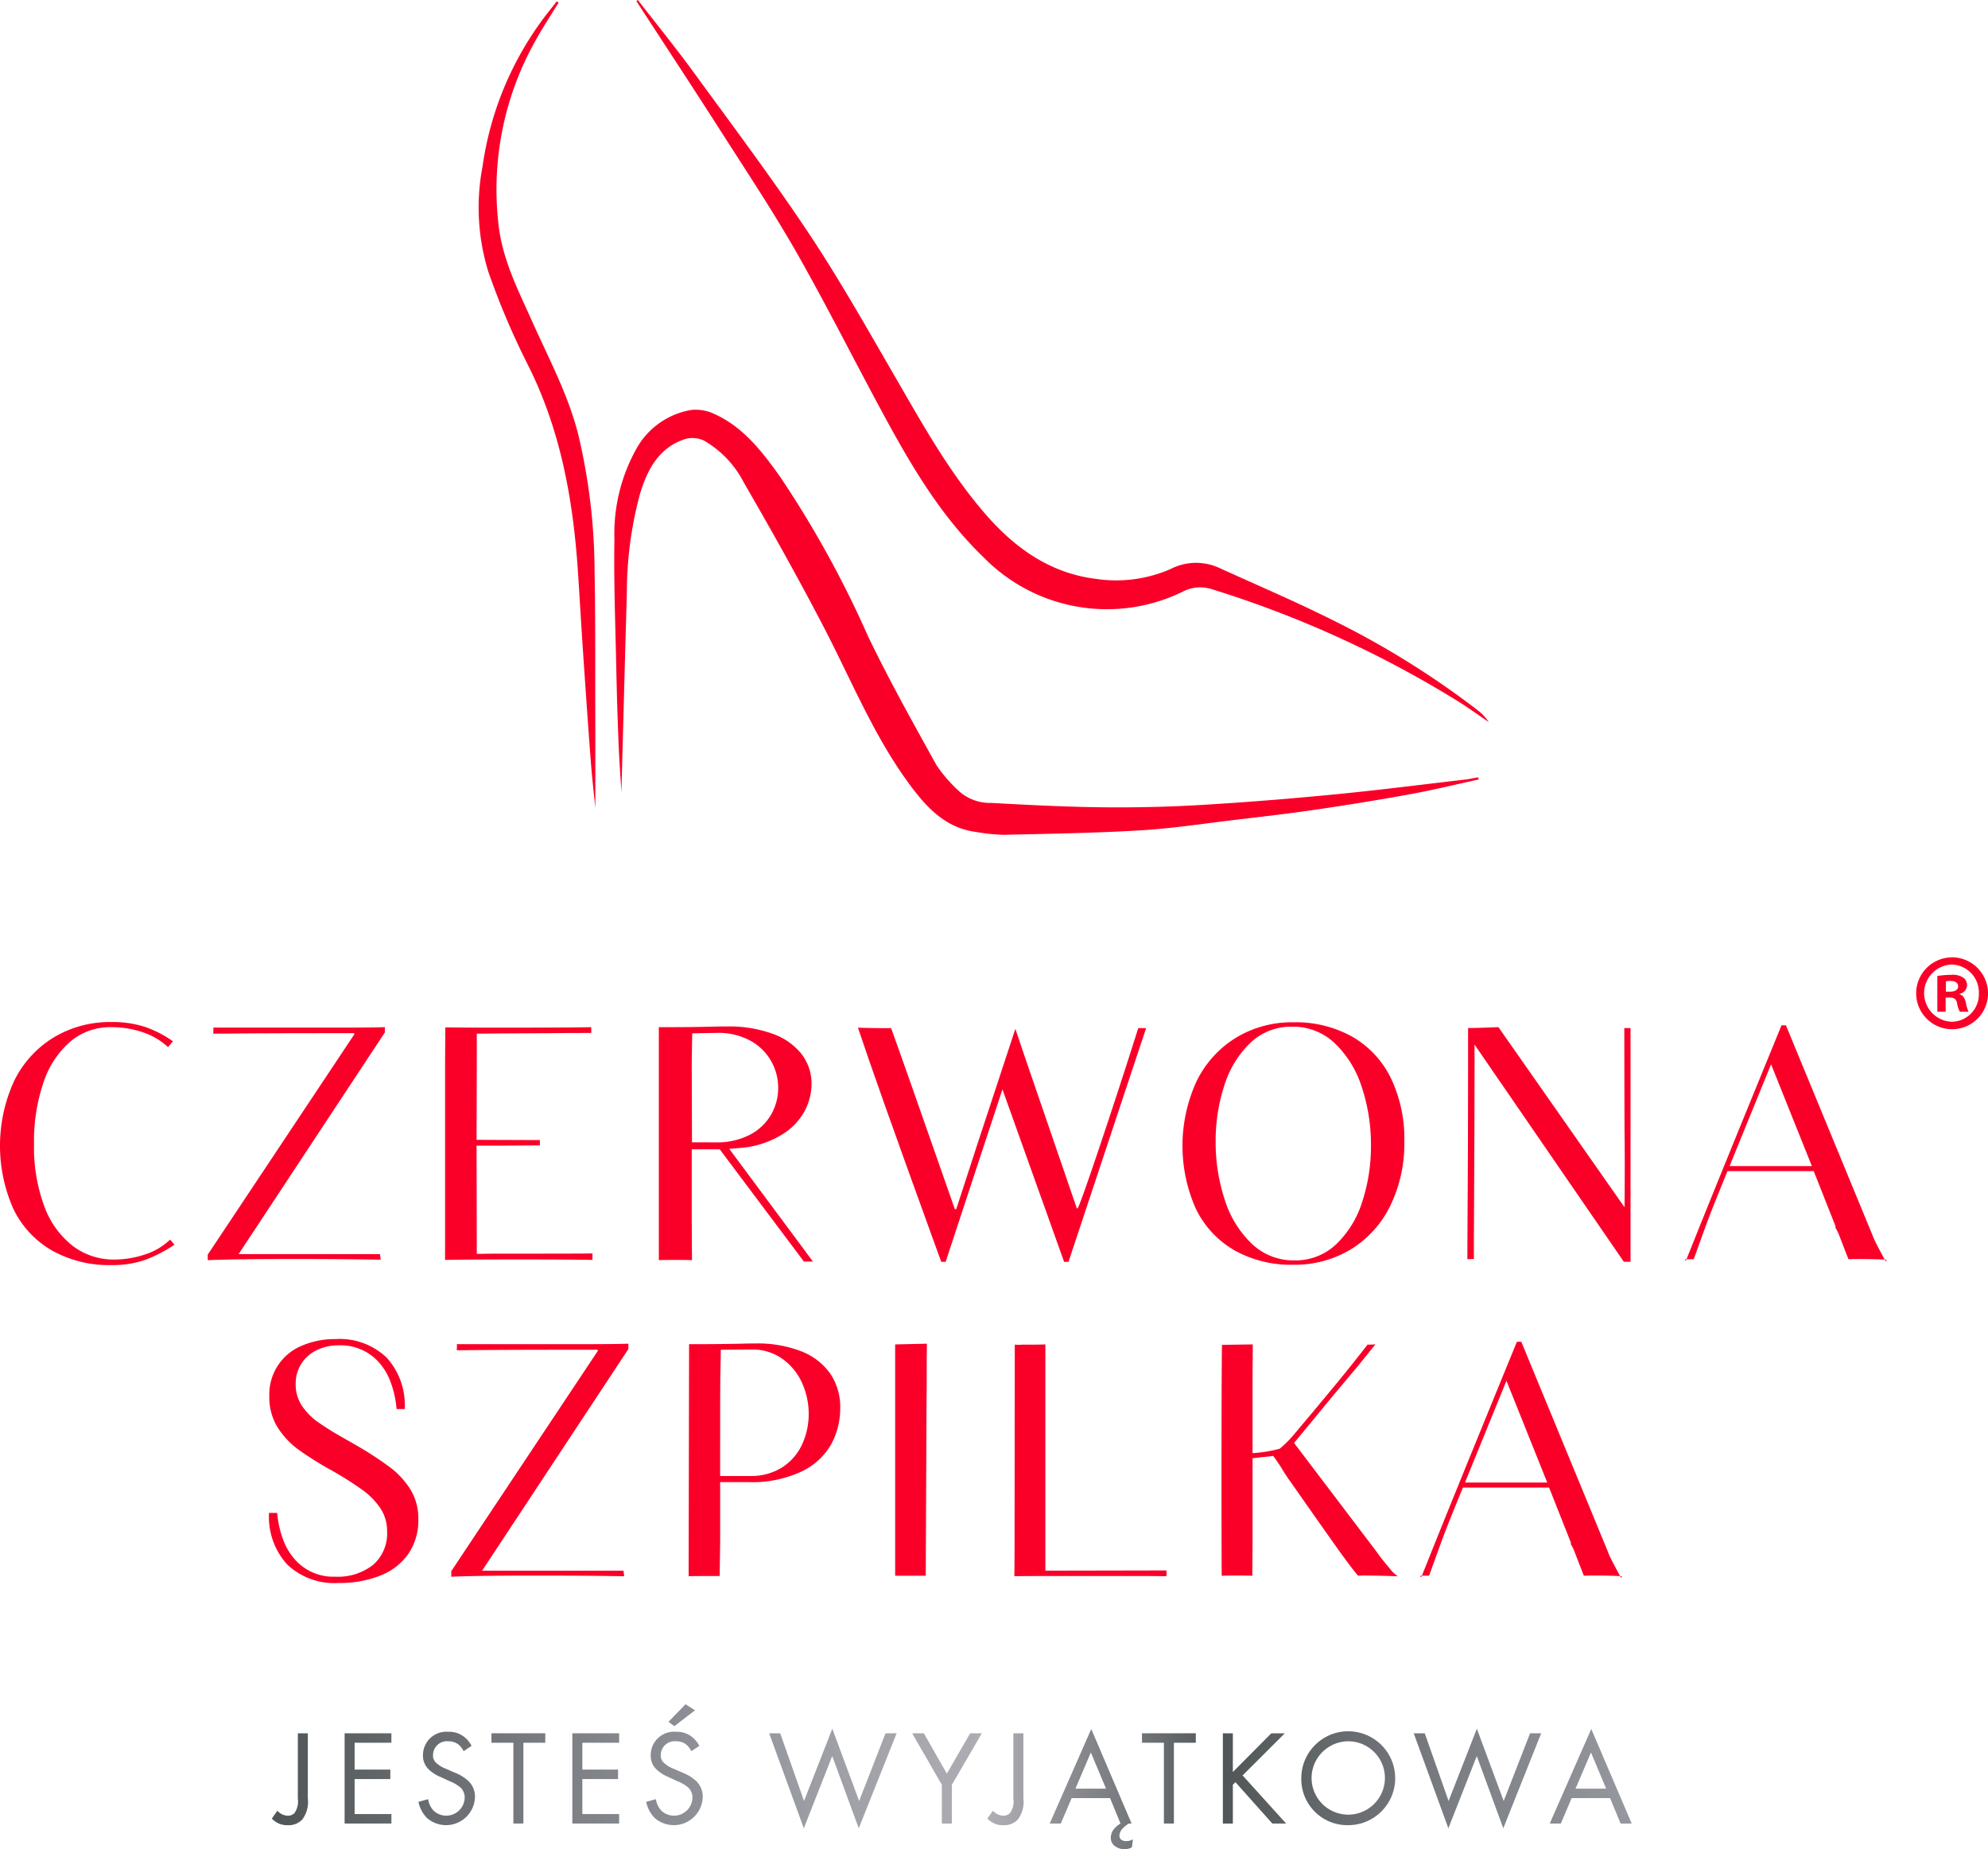 <svg xmlns="http://www.w3.org/2000/svg" xmlns:xlink="http://www.w3.org/1999/xlink" width="170.412" height="158.505" viewBox="0 0 170.412 158.505"><defs><linearGradient id="linear-gradient" y1="0.473" x2="37.794" y2="0.473" gradientUnits="objectBoundingBox"><stop offset="0" stop-color="#505658"></stop><stop offset="0.213" stop-color="#7c7f84"></stop><stop offset="0.36" stop-color="#96989f"></stop><stop offset="0.438" stop-color="#a2a3a9"></stop><stop offset="0.53" stop-color="#aeadb3"></stop><stop offset="0.697" stop-color="#505658"></stop><stop offset="0.876" stop-color="#7c7f84"></stop><stop offset="1" stop-color="#96989f"></stop></linearGradient><linearGradient id="linear-gradient-2" x1="-1.554" y1="0.481" x2="27.497" y2="0.481" xlink:href="#linear-gradient"></linearGradient><linearGradient id="linear-gradient-3" x1="-2.593" y1="0.481" x2="21.456" y2="0.481" xlink:href="#linear-gradient"></linearGradient><linearGradient id="linear-gradient-4" x1="-4.079" y1="0.481" x2="21.178" y2="0.481" xlink:href="#linear-gradient"></linearGradient><linearGradient id="linear-gradient-5" x1="-6.42" y1="0.481" x2="22.632" y2="0.481" xlink:href="#linear-gradient"></linearGradient><linearGradient id="linear-gradient-6" x1="-6.619" y1="0.6" x2="17.427" y2="0.6" xlink:href="#linear-gradient"></linearGradient><linearGradient id="linear-gradient-7" x1="-3.902" y1="0.482" x2="6.769" y2="0.482" xlink:href="#linear-gradient"></linearGradient><linearGradient id="linear-gradient-8" x1="-9.21" y1="0.481" x2="10.348" y2="0.481" xlink:href="#linear-gradient"></linearGradient><linearGradient id="linear-gradient-9" x1="-19.886" y1="0.473" x2="17.907" y2="0.473" xlink:href="#linear-gradient"></linearGradient><linearGradient id="linear-gradient-10" x1="-9.333" y1="0.397" x2="6.985" y2="0.397" xlink:href="#linear-gradient"></linearGradient><linearGradient id="linear-gradient-11" x1="-16.161" y1="0.481" x2="9.096" y2="0.481" xlink:href="#linear-gradient"></linearGradient><linearGradient id="linear-gradient-12" x1="-15.022" y1="0.481" x2="6.458" y2="0.481" xlink:href="#linear-gradient"></linearGradient><linearGradient id="linear-gradient-13" x1="-10.965" y1="0.481" x2="3.519" y2="0.481" xlink:href="#linear-gradient"></linearGradient><linearGradient id="linear-gradient-14" x1="-8.96" y1="0.482" x2="1.711" y2="0.482" xlink:href="#linear-gradient"></linearGradient><linearGradient id="linear-gradient-15" x1="-15.588" y1="0.505" x2="1" y2="0.505" xlink:href="#linear-gradient"></linearGradient></defs><g id="Group_5" data-name="Group 5" transform="translate(-1321.452 -131.815)"><g id="Group_2" data-name="Group 2" transform="translate(1344.755 277.889)"><g id="Group_1" data-name="Group 1" transform="translate(0 0)"><path id="Path_1" data-name="Path 1" d="M1360.717,362.491v5.567a2.528,2.528,0,0,1-.475,1.821,1.588,1.588,0,0,1-1.229.487,1.755,1.755,0,0,1-1.38-.568l.475-.673a1.249,1.249,0,0,0,.882.43.814.814,0,0,0,.58-.221,1.751,1.751,0,0,0,.29-1.252v-5.59Z" transform="translate(-1357.633 -359.998)" fill="url(#linear-gradient)"></path><path id="Path_2" data-name="Path 2" d="M1371.329,363.3h-3.154v2.3h3.061v.812h-3.061v3h3.154v.812h-4.012v-7.735h4.012Z" transform="translate(-1361.08 -359.998)" fill="url(#linear-gradient-2)"></path><path id="Path_3" data-name="Path 3" d="M1381.018,363.951a1.866,1.866,0,0,0-.453-.58,1.392,1.392,0,0,0-.87-.267,1.186,1.186,0,0,0-1.3,1.194.81.81,0,0,0,.29.672,2.526,2.526,0,0,0,.812.488l.742.325a3.743,3.743,0,0,1,1.195.731,1.861,1.861,0,0,1,.556,1.4,2.482,2.482,0,0,1-4.128,1.751,2.8,2.8,0,0,1-.719-1.369l.835-.232a1.821,1.821,0,0,0,.464.985,1.583,1.583,0,0,0,2.667-1.1,1.151,1.151,0,0,0-.383-.9,3.356,3.356,0,0,0-.927-.533l-.7-.325a3.423,3.423,0,0,1-1.032-.638,1.606,1.606,0,0,1-.533-1.264,2,2,0,0,1,2.169-2,2.1,2.1,0,0,1,1.241.348,2.338,2.338,0,0,1,.754.858Z" transform="translate(-1364.578 -359.927)" fill="url(#linear-gradient-3)"></path><path id="Path_4" data-name="Path 4" d="M1389.6,363.3v6.923h-.858V363.3h-1.879v-.812h4.615v.812Z" transform="translate(-1368.038 -359.998)" fill="url(#linear-gradient-4)"></path><path id="Path_5" data-name="Path 5" d="M1401.641,363.3h-3.155v2.3h3.062v.812h-3.062v3h3.155v.812h-4.012v-7.735h4.012Z" transform="translate(-1371.87 -359.998)" fill="url(#linear-gradient-5)"></path><path id="Path_6" data-name="Path 6" d="M1411.329,362.644a1.853,1.853,0,0,0-.452-.58,1.391,1.391,0,0,0-.87-.267,1.186,1.186,0,0,0-1.3,1.194.81.81,0,0,0,.29.672,2.521,2.521,0,0,0,.812.488l.742.325a3.749,3.749,0,0,1,1.195.731,1.861,1.861,0,0,1,.557,1.4,2.482,2.482,0,0,1-4.128,1.751,2.808,2.808,0,0,1-.719-1.369l.835-.232a1.819,1.819,0,0,0,.464.985,1.584,1.584,0,0,0,2.668-1.1,1.153,1.153,0,0,0-.383-.9,3.369,3.369,0,0,0-.928-.533l-.7-.325a3.431,3.431,0,0,1-1.032-.638,1.6,1.6,0,0,1-.533-1.264,2,2,0,0,1,2.169-2,2.1,2.1,0,0,1,1.241.348,2.352,2.352,0,0,1,.754.858Zm.313-3.5-1.774,1.356-.5-.371,1.461-1.508Z" transform="translate(-1375.368 -358.62)" fill="url(#linear-gradient-6)"></path><path id="Path_7" data-name="Path 7" d="M1424.769,362.273l2.041,5.8,2.424-6.193,2.3,6.193,2.261-5.8h.951l-3.246,8.141-2.274-6.192-2.435,6.192-2.969-8.141Z" transform="translate(-1381.191 -359.78)" fill="url(#linear-gradient-7)"></path><path id="Path_8" data-name="Path 8" d="M1445.4,366.9l-2.539-4.407h1l1.971,3.456,1.995-3.456h1l-2.563,4.407v3.328h-.858Z" transform="translate(-1387.97 -359.998)" fill="url(#linear-gradient-8)"></path><path id="Path_9" data-name="Path 9" d="M1455.954,362.491v5.567a2.529,2.529,0,0,1-.476,1.821,1.589,1.589,0,0,1-1.229.487,1.754,1.754,0,0,1-1.38-.568l.475-.673a1.248,1.248,0,0,0,.881.43.812.812,0,0,0,.58-.221,1.749,1.749,0,0,0,.291-1.252v-5.59Z" transform="translate(-1391.533 -359.998)" fill="url(#linear-gradient-9)"></path><path id="Path_10" data-name="Path 10" d="M1468.177,370.021h-.232a2.22,2.22,0,0,0-.58.475.919.919,0,0,0-.232.556.458.458,0,0,0,.139.337.69.69,0,0,0,.441.139,1.2,1.2,0,0,0,.58-.151l-.093.685a1.37,1.37,0,0,1-.638.162,1.415,1.415,0,0,1-.9-.337.876.876,0,0,1-.267-.66,1.186,1.186,0,0,1,.267-.731,2.031,2.031,0,0,1,.568-.475l-.9-2.18h-3.293l-.928,2.18h-.95l3.56-8.106Zm-2.192-2.992-1.3-3.1-1.322,3.1Z" transform="translate(-1394.48 -359.793)" fill="url(#linear-gradient-10)"></path><path id="Path_11" data-name="Path 11" d="M1476.179,363.3v6.923h-.858V363.3h-1.879v-.812h4.615v.812Z" transform="translate(-1398.855 -359.998)" fill="url(#linear-gradient-11)"></path><path id="Path_12" data-name="Path 12" d="M1485.065,365.808l3.294-3.317h1.159L1485.9,366.1l3.734,4.128h-1.183l-3.166-3.549-.22.22v3.328h-.858v-7.735h.858Z" transform="translate(-1402.687 -359.998)" fill="url(#linear-gradient-12)"></path><path id="Path_13" data-name="Path 13" d="M1494.648,366.294a4.024,4.024,0,1,1,4.024,4A3.949,3.949,0,0,1,1494.648,366.294Zm.881,0a3.143,3.143,0,1,0,3.143-3.189A3.156,3.156,0,0,0,1495.529,366.294Z" transform="translate(-1406.403 -359.927)" fill="url(#linear-gradient-13)"></path><path id="Path_14" data-name="Path 14" d="M1510.556,362.273l2.041,5.8,2.424-6.193,2.3,6.193,2.262-5.8h.951l-3.247,8.141-2.273-6.192-2.436,6.192-2.968-8.141Z" transform="translate(-1411.727 -359.78)" fill="url(#linear-gradient-14)"></path><path id="Path_15" data-name="Path 15" d="M1532.886,367.841h-3.294l-.927,2.18h-.951l3.56-8.106,3.467,8.106h-.951Zm-.337-.812-1.3-3.1-1.322,3.1Z" transform="translate(-1418.173 -359.793)" fill="url(#linear-gradient-15)"></path></g></g><g id="Group_3" data-name="Group 3" transform="translate(1362.49 131.815)"><path id="Path_16" data-name="Path 16" d="M1476.092,218.043c-3.724.432-7.444.909-11.175,1.27-3.792.367-7.592.675-11.395.9-2.814.165-5.641.231-8.462.2-3.183-.035-6.365-.2-9.544-.374a3.952,3.952,0,0,1-2.813-1.061,12.053,12.053,0,0,1-1.89-2.2c-2.016-3.648-4.063-7.289-5.864-11.045a88.924,88.924,0,0,0-7.561-13.7c-1.523-2.123-3.121-4.211-5.593-5.328a3.678,3.678,0,0,0-2.006-.345,6.641,6.641,0,0,0-4.582,3.14,14.92,14.92,0,0,0-1.988,7.9c-.064,3.615.081,7.233.155,10.85q.067,3.325.2,6.651c.059,1.506.173,3.009.244,4.227.15-5.52.3-11.326.468-17.13a32.5,32.5,0,0,1,1.119-8.423c.631-2.1,1.622-4.026,3.932-4.741a2.315,2.315,0,0,1,1.585.163,8.774,8.774,0,0,1,3.4,3.6c2.4,4.145,4.748,8.331,6.951,12.585,2.371,4.585,4.313,9.4,7.461,13.559,1.417,1.874,3.021,3.48,5.512,3.791a16.086,16.086,0,0,0,2.345.241c3.916-.091,7.837-.152,11.745-.385,2.683-.159,5.353-.571,8.025-.889,2.311-.274,4.623-.538,6.925-.876,2.717-.4,5.43-.833,8.13-1.327,1.978-.361,3.935-.841,5.9-1.268l-.07-.183C1476.857,217.911,1476.477,218,1476.092,218.043Z" transform="translate(-1391.589 -151.218)" fill="#fa0029" fill-rule="evenodd"></path><path id="Path_17" data-name="Path 17" d="M1419.931,153.541c2.612,4.6,4.979,9.331,7.5,13.978,2.372,4.365,4.892,8.619,8.532,12.112a14.79,14.79,0,0,0,17.01,2.906,3.217,3.217,0,0,1,2.484-.229,91.544,91.544,0,0,1,20.888,9.468c.984.6,1.918,1.285,2.876,1.929a4.187,4.187,0,0,0-1.011-1.059,74.033,74.033,0,0,0-12.388-7.688c-3.183-1.593-6.466-2.99-9.706-4.467a4.77,4.77,0,0,0-4.188.106,11.688,11.688,0,0,1-6.412.831c-3.893-.489-6.9-2.628-9.415-5.518-3.141-3.608-5.438-7.772-7.821-11.886s-4.714-8.25-7.341-12.2c-3.122-4.689-6.513-9.2-9.835-13.758-1.551-2.126-3.214-4.172-4.827-6.254l-.122.1c2.432,3.743,4.888,7.472,7.291,11.232C1415.65,146.59,1417.915,150,1419.931,153.541Z" transform="translate(-1392.641 -131.815)" fill="#fa0029" fill-rule="evenodd"></path><path id="Path_18" data-name="Path 18" d="M1395.1,180.888a51.415,51.415,0,0,0-1.427-11.875c-.867-3.359-2.5-6.4-3.9-9.531-1.227-2.747-2.615-5.4-2.925-8.51a26.022,26.022,0,0,1,3.167-15.574c.621-1.122,1.328-2.2,2-3.293l-.157-.109c-.478.617-.979,1.217-1.428,1.854a27.758,27.758,0,0,0-4.938,12.323,18.65,18.65,0,0,0,.5,9,65.833,65.833,0,0,0,3.273,7.747c2.905,5.666,3.994,11.736,4.411,17.99.146,2.21.27,4.423.42,6.632.218,3.206.436,6.412.682,9.616.118,1.544.3,3.085.388,3.971,0-1.745,0-4.142,0-6.54C1395.143,190.019,1395.188,185.452,1395.1,180.888Z" transform="translate(-1385.17 -131.879)" fill="#fa0029" fill-rule="evenodd"></path></g><g id="Group_4" data-name="Group 4" transform="translate(1321.452 219.418)"><path id="Path_19" data-name="Path 19" d="M1325.913,287.417a8.236,8.236,0,0,1-3.309-3.557,13.339,13.339,0,0,1,.05-10.959,8.976,8.976,0,0,1,3.378-3.736,9.347,9.347,0,0,1,4.978-1.332,8.85,8.85,0,0,1,2.931.437,9.453,9.453,0,0,1,2.335,1.212l-.417.5a5.986,5.986,0,0,0-2.156-1.272,8.368,8.368,0,0,0-2.752-.437,5.255,5.255,0,0,0-3.468,1.232,7.9,7.9,0,0,0-2.3,3.5,15.6,15.6,0,0,0-.815,5.286,14.5,14.5,0,0,0,.884,5.336,7.578,7.578,0,0,0,2.444,3.4,5.783,5.783,0,0,0,3.547,1.162,8.334,8.334,0,0,0,2.613-.427,5.527,5.527,0,0,0,2.176-1.282l.378.437a12.189,12.189,0,0,1-2.514,1.3,8.483,8.483,0,0,1-2.911.447A10,10,0,0,1,1325.913,287.417Z" transform="translate(-1321.452 -267.833)" fill="#fa0029"></path><path id="Path_20" data-name="Path 20" d="M1361.676,269.108l-.04-.08q-4.61,0-7.173.01t-4.154.03h-.735c0-.066,0-.142.01-.229a1.478,1.478,0,0,0-.01-.288h11.108q2.5,0,3.6-.04v.457l-12.538,19h12.121l.06.477q-3.339-.059-7.452-.059-5.087,0-7.372.1v-.477Z" transform="translate(-1331.292 -268.075)" fill="#fa0029"></path><path id="Path_21" data-name="Path 21" d="M1380.691,287.37V271.433l.02-2.9q1.809.02,3.428.02h2.832q4.392,0,6.259-.04a1.022,1.022,0,0,0-.01.249,1.035,1.035,0,0,1-.01.249q-2.4,0-3.6.019l-4.034.02-2.166.02v2.365l-.02,6.736,5.425.02v.457l-3.358.019h-2.067l.02,9.28q.179,0,.616-.01t1.888-.01q7.154,0,7.412-.02v.556q-2.007-.04-6.359-.04-3.836,0-6.28.04Z" transform="translate(-1342.538 -268.075)" fill="#fa0029"></path><path id="Path_22" data-name="Path 22" d="M1410.39,268.479q1.47,0,3.3-.04.536-.019,1.251-.019a10.96,10.96,0,0,1,4,.645,5.454,5.454,0,0,1,2.464,1.759,4.163,4.163,0,0,1,.825,2.543,5.008,5.008,0,0,1-.556,2.236,5.4,5.4,0,0,1-1.868,2.017,8.022,8.022,0,0,1-3.438,1.192l-1.192.1,7.174,9.658h-.776l-7.213-9.618h-2.4v6.24l.02,3.259q-.258-.02-1.45-.02-1.173,0-1.391.02V268.479Zm3.616,9.876a6.106,6.106,0,0,0,2.941-.656,4.462,4.462,0,0,0,1.818-1.729,4.575,4.575,0,0,0,.606-2.285,4.631,4.631,0,0,0-.606-2.3,4.552,4.552,0,0,0-1.788-1.749,5.73,5.73,0,0,0-2.852-.665l-2.106.039H1412l-.04,2.424.02,6.915Z" transform="translate(-1352.664 -268.042)" fill="#fa0029"></path><path id="Path_23" data-name="Path 23" d="M1441.92,286.279q-4.849-13.373-6.279-17.7,1.193.04,1.848.04h.994q.775,2.106,5.464,15.519h.119q1.451-4.511,4.133-12.618l.934-2.842.934,2.762,4.332,12.618.06.02q.159-.12,1.9-5.306t3.309-10.154h.676l-.954,2.862-5.7,17.168h-.377l-5.286-14.784-4.869,14.784h-.377Z" transform="translate(-1362.097 -268.097)" fill="#fa0029"></path><path id="Path_24" data-name="Path 24" d="M1483.288,287.408a8.266,8.266,0,0,1-3.3-3.547,13.266,13.266,0,0,1,.05-10.929,9,9,0,0,1,3.368-3.736,9.257,9.257,0,0,1,4.948-1.331,9.9,9.9,0,0,1,5.047,1.242,8.259,8.259,0,0,1,3.3,3.547,12,12,0,0,1,1.153,5.425,12.15,12.15,0,0,1-1.2,5.5,9,9,0,0,1-3.368,3.736,9.256,9.256,0,0,1-4.948,1.331A9.9,9.9,0,0,1,1483.288,287.408Zm8.733-.527a8.589,8.589,0,0,0,2.226-3.646,15.27,15.27,0,0,0,.745-4.819,15.621,15.621,0,0,0-.775-4.958,8.937,8.937,0,0,0-2.305-3.776,5.172,5.172,0,0,0-3.676-1.441,5.051,5.051,0,0,0-3.587,1.391,8.586,8.586,0,0,0-2.225,3.647,15.271,15.271,0,0,0-.745,4.819,15.643,15.643,0,0,0,.775,4.958,8.932,8.932,0,0,0,2.305,3.775,5.174,5.174,0,0,0,3.676,1.441A5.048,5.048,0,0,0,1492.021,286.881Z" transform="translate(-1377.473 -267.844)" fill="#fa0029"></path><path id="Path_25" data-name="Path 25" d="M1517.372,271.393q0,4.63-.059,15.241v1.749l-.557.02V287.35q.06-8.643.059-15.877v-2.881q.457,0,2.6-.08l10.81,15.44q.02-1.51.02-3.517,0-1.947-.02-3.04,0-1.094-.01-3.09t-.01-5.713h.536v20.03h-.576l-12.8-18.62Z" transform="translate(-1390.97 -268.075)" fill="#fa0029"></path><path id="Path_26" data-name="Path 26" d="M1560.619,288.3q-.576,0-.894.02l-.437-1.113q-.219-.577-.368-.954a4.209,4.209,0,0,0-.348-.7l.06-.02-1.888-4.769h-7.392q-1.152,2.822-1.52,3.786t-1.2,3.289l-.179.477h-.715l-.04.059.02.04h.08q.04-.1.457-1.133,1.928-4.849,7.73-19.017h.377l7.352,17.825c.014.026.063.153.15.377s.427.887,1.023,1.988h.079l.02-.04-.04-.06Q1561.872,288.3,1560.619,288.3Zm-7.531-16.692-3.557,8.724h7.054Z" transform="translate(-1401.271 -267.987)" fill="#fa0029"></path><path id="Path_27" data-name="Path 27" d="M1358.808,329.335a6.048,6.048,0,0,1-1.55-4.411h.7a8.526,8.526,0,0,0,.5,2.265,5.292,5.292,0,0,0,1.113,1.828,4.361,4.361,0,0,0,3.358,1.371,4.88,4.88,0,0,0,3.249-1.013,3.56,3.56,0,0,0,1.2-2.881,3.5,3.5,0,0,0-.566-1.957,6.2,6.2,0,0,0-1.54-1.58,28.423,28.423,0,0,0-2.6-1.649,28.449,28.449,0,0,1-2.9-1.818,6.92,6.92,0,0,1-1.788-1.917,4.841,4.841,0,0,1-.7-2.623,4.512,4.512,0,0,1,2.842-4.382,7.217,7.217,0,0,1,2.842-.546,5.827,5.827,0,0,1,4.372,1.59,6.051,6.051,0,0,1,1.549,4.411h-.695a8.673,8.673,0,0,0-.5-2.275,5.27,5.27,0,0,0-1.113-1.838,4.411,4.411,0,0,0-3.338-1.351,4.218,4.218,0,0,0-1.9.417,3.193,3.193,0,0,0-1.321,1.172,3.13,3.13,0,0,0-.477,1.709,3.292,3.292,0,0,0,.536,1.888,5.466,5.466,0,0,0,1.351,1.381,26.864,26.864,0,0,0,2.325,1.441l.875.5a30.167,30.167,0,0,1,3,1.948,7.069,7.069,0,0,1,1.758,1.917,4.742,4.742,0,0,1,.666,2.534,5.062,5.062,0,0,1-.864,2.981,5.274,5.274,0,0,1-2.415,1.857,9.486,9.486,0,0,1-3.577.626A5.85,5.85,0,0,1,1358.808,329.335Z" transform="translate(-1334.197 -282.85)" fill="#fa0029"></path><path id="Path_28" data-name="Path 28" d="M1394.087,311.234l-.039-.079q-4.61,0-7.174.01t-4.153.03h-.735c0-.066,0-.143.01-.229a1.458,1.458,0,0,0-.01-.289h11.108q2.5,0,3.6-.039v.457l-12.539,19h12.122l.06.477q-3.339-.06-7.452-.06-5.088,0-7.372.1v-.477Z" transform="translate(-1342.829 -283.069)" fill="#fa0029"></path><path id="Path_29" data-name="Path 29" d="M1413.143,310.666h1.152q1.47,0,3.3-.039.536-.02,1.252-.02a10.28,10.28,0,0,1,3.894.665,5.453,5.453,0,0,1,2.494,1.908,5.1,5.1,0,0,1,.864,2.991,6.489,6.489,0,0,1-.725,2.99,5.717,5.717,0,0,1-2.494,2.375,9.883,9.883,0,0,1-4.69.954h-2.384v5.167l-.04,2.881q-2.324,0-2.662.02Zm7.978,10.562a4.631,4.631,0,0,0,1.709-1.968,6.138,6.138,0,0,0,.566-2.613,6.353,6.353,0,0,0-.577-2.673,5.071,5.071,0,0,0-1.689-2.056,4.429,4.429,0,0,0-2.643-.795l-2.563.02h-.06l-.039,2.225q-.02.278-.02,8.6h2.543A4.968,4.968,0,0,0,1421.121,321.228Z" transform="translate(-1354.075 -283.058)" fill="#fa0029"></path><path id="Path_30" data-name="Path 30" d="M1443.315,310.638q-.019.775-.019,3.517-.02,1.728-.03,5.434t-.05,10.939h-2.623V310.7Z" transform="translate(-1363.86 -283.069)" fill="#fa0029"></path><path id="Path_31" data-name="Path 31" d="M1466.07,330.582h-6.08q-2.305,0-3.537.02.02-.656.02-2.9l.02-16.95a3.844,3.844,0,0,0,.477.01q.2-.01.338-.01h.517q.855,0,1.291-.02v19.394l10.373-.02a1.44,1.44,0,0,1,.01.288c-.007.086-.01.155-.01.209Q1468.474,330.581,1466.07,330.582Z" transform="translate(-1369.505 -283.102)" fill="#fa0029"></path><path id="Path_32" data-name="Path 32" d="M1496.455,330.542a6.8,6.8,0,0,0-.716.02q-.437-.5-1.421-1.858t-4.322-6.13a13.177,13.177,0,0,1-.835-1.272q-.457-.7-.7-1.013-.378.059-.894.1l-.875.1V327.7l-.02,2.862c-.291-.014-.716-.02-1.271-.02q-.915,0-1.352.02-.019-2.186-.019-8.246,0-8.009.039-11.545l1.332-.02,1.311-.02-.02,2.862v6.459a11.6,11.6,0,0,0,2.325-.378,9.279,9.279,0,0,0,1.252-1.251q3.219-3.835,4.272-5.137t2.007-2.534q.259,0,.437-.01c.119-.007.2-.01.238-.01l-1.788,2.206q-.08.079-2.484,2.961-.755.934-2.7,3.279l7.054,9.3q.476.676,1.083,1.382a3.435,3.435,0,0,0,.745.745Q1497.171,330.542,1496.455,330.542Z" transform="translate(-1379.323 -283.102)" fill="#fa0029"></path><path id="Path_33" data-name="Path 33" d="M1525.4,330.421q-.576,0-.894.02l-.437-1.113q-.219-.576-.368-.954a4.23,4.23,0,0,0-.348-.7l.06-.02-1.888-4.769h-7.392q-1.152,2.821-1.52,3.785t-1.2,3.289l-.179.477h-.715l-.04.059.02.04h.079l.457-1.132q1.927-4.849,7.73-19.017h.377l7.353,17.824c.013.027.063.153.149.378s.427.887,1.023,1.987h.08l.02-.04-.04-.059Q1526.652,330.421,1525.4,330.421Zm-7.531-16.692-3.557,8.724h7.054Z" transform="translate(-1388.735 -282.982)" fill="#fa0029"></path></g><path id="Path_34" data-name="Path 34" d="M1579.4,259.836a2.39,2.39,0,0,1,2.377,2.471,2.351,2.351,0,0,1-2.34,2.434,2.453,2.453,0,0,1-.037-4.9m.037-.618a3.08,3.08,0,1,0,3.126,3.07A3.1,3.1,0,0,0,1579.434,259.218Zm-.487,2.059a1.71,1.71,0,0,1,.394-.037c.449,0,.655.187.655.468,0,.318-.318.45-.712.45h-.337Zm-.019,1.385h.337c.393,0,.58.15.636.468a2.418,2.418,0,0,0,.243.749h.748a2.748,2.748,0,0,1-.225-.749c-.094-.412-.243-.655-.543-.749v-.037a.792.792,0,0,0,.636-.73.772.772,0,0,0-.318-.655,1.629,1.629,0,0,0-1.048-.243,8.329,8.329,0,0,0-1.179.093v3.07h.711Z" transform="translate(-90.696 -45.349)" fill="#fa0029"></path></g></svg>